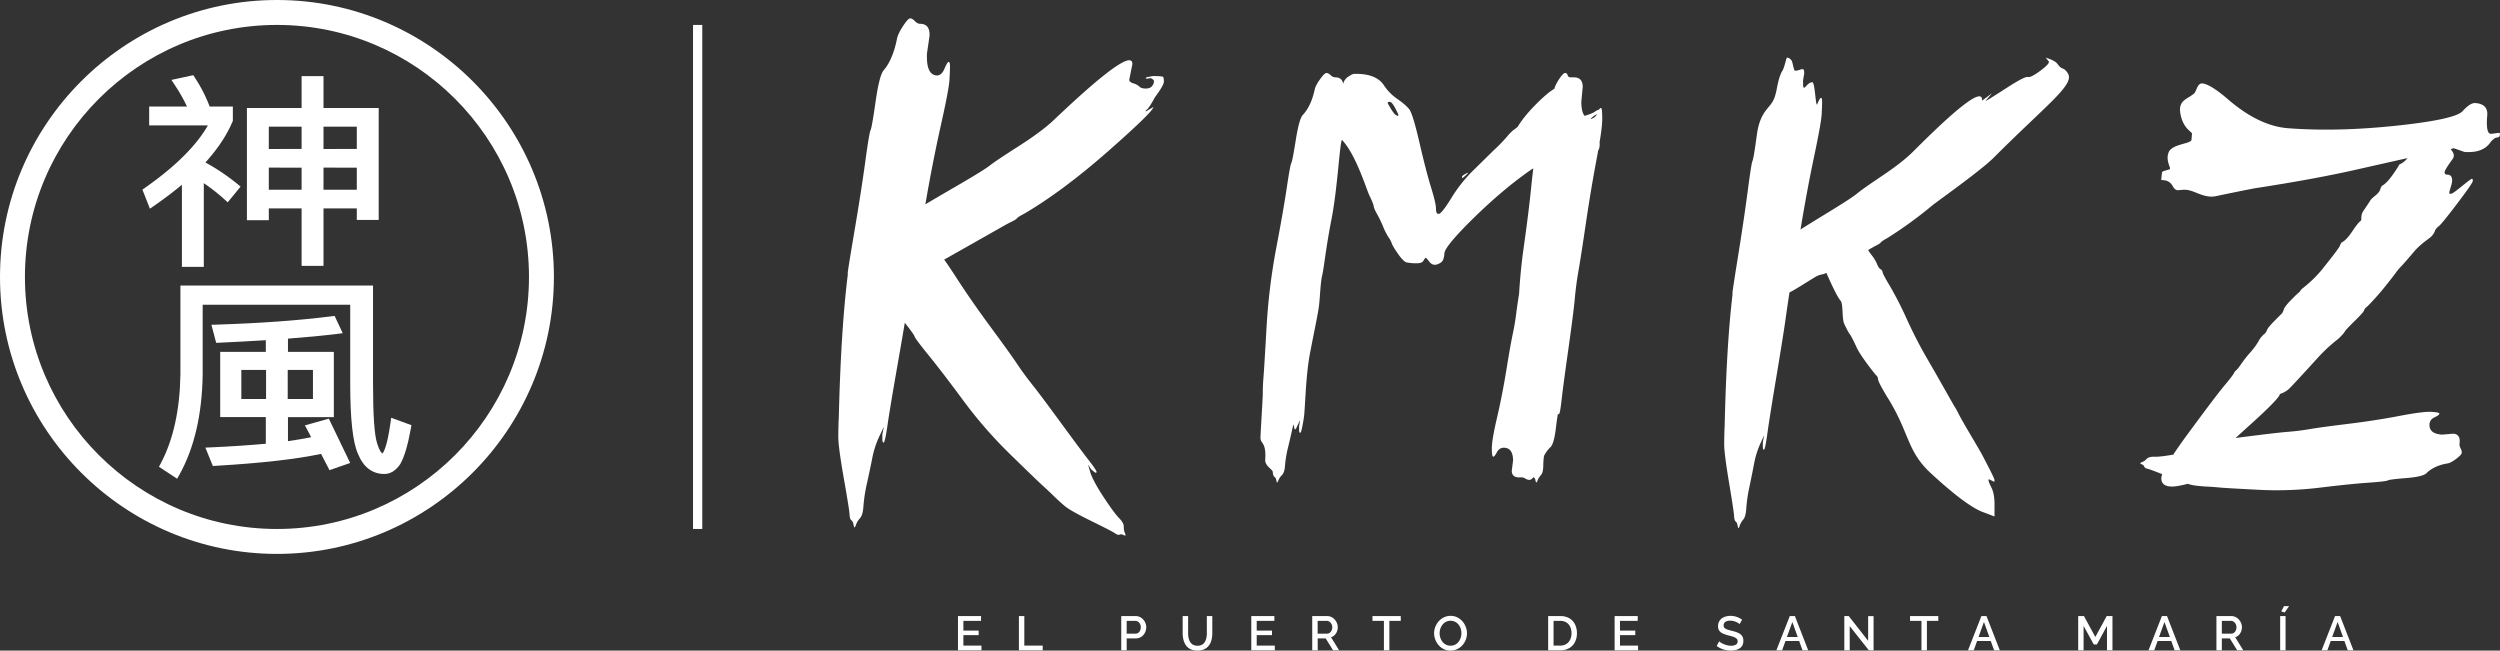 <svg xmlns="http://www.w3.org/2000/svg" viewBox="0 0 2708.06 704.73"><rect x="0" y="0" width="2708.06" height="704.73" fill="#333333" stroke="none"/><title>kamikaze_logo_intro_puertodesantamaria</title><g id="Capa_2" data-name="Capa 2"><g id="ART"><path d="M1251.05,105.33q9.66-13,9.66-16.79a14.11,14.11,0,0,0-.57-5q-.57-1.17-11.36-1.17l-5.68,1.17v-.59l-2.27,1.77,1.71.59a15.51,15.51,0,0,1,3.69-.59q1.41,0,3.69,2.36v1.76c0,1.18-.67,2.66-2,4.42s-3.61,2.65-6.82,2.65-5.48-.68-6.81-2.06a15.89,15.89,0,0,0-6.53-3.53q-4.55-1.47-4.54-3.83l3.4-17.09c0-2.74-1.13-4.12-3.4-4.12q-13.63,0-81.77,64.8-13.08,12.36-38,28.27t-31.23,20.91q-6.27,5-35.21,21.8t-34.64,20.33q7.93-46,16.75-85.42t9.37-49.48c.37-6.68.57-11.58.57-14.73s-.48-4.71-1.42-4.71-2.47,2.45-4.55,7.36-4.82,7.36-8.23,7.36q-10.8-.57-10.79-20V58.2l2.84-19.44V37.58q0-11.77-10.22-11.77-2.85,0-5.68-2.95c-1.9-2-3.6-2.95-5.11-2.95s-4.07,2.76-7.67,8.25-5.77,10-6.53,13.54q-4.54,23-14.76,34.77-4.54,5.88-8.52,33.87T943,141q-1.43,2.64-5.68,33.86t-11.64,74.82q-7.39,43.59-7.39,46V298q-7.38,59.52-9.65,153.16-.57,11.2-.57,22.09T914,518q6,33.87,6.25,39.17c.19,3.54.85,5.69,2,6.48s1.89,2.26,2.27,4.42.76,3.24,1.14,3.24.94-1.09,1.7-3.24a20.7,20.7,0,0,1,4.26-6.77q3.12-3.54,3.69-13.26a169.32,169.32,0,0,1,4-25.33q3.41-15.61,5.68-27.09a101.61,101.61,0,0,1,7.37-22.68l5.12-10.61-1.71,8.25v5.3c0,2.36.47,3.53,1.42,3.53s2.37-6.47,4.26-19.43,5.68-35.64,11.36-68q4.47-25.52,7.29-42.39,10.06,12.75,10.57,14.83.58,2.4,15.26,20.45T1043.56,434a482,482,0,0,0,51.82,59.2q28.84,28.11,34.73,33.43t11.59,10.9q5.7,5.58,11.76,10.67t28.66,16.18q22.61,11.07,25.73,13.33c2.09,1.5,3.7,2,4.86,1.43a4.33,4.33,0,0,1,3.89.25c1.43.7,2.28.9,2.52.6s0-1.27-.73-2.89a16.23,16.23,0,0,1-1.08-6.61c0-2.77-1.68-5.84-5-9.18s-8.83-10.72-16.38-22.14-12.44-20.35-14.66-26.77l-2.68-9.09,3.52,5.24,3,2.49c1.52,1.28,2.42,1.41,2.69.37s-2.49-5.26-8.29-12.68-15.91-21-30.36-40.75-24.73-33.47-30.85-41.17-11.69-15.28-16.69-22.78-14.41-20.61-28.22-39.33S1047.05,318,1036,300.87q-7.56-11.73-13.25-19.67l63-35.68q6.24-3.53,10.51-5.59c2.84-1.37,4.63-2.55,5.39-3.54s3.41-2.64,8-5q42-24.75,90.86-67.74t48.84-47.72l-7.95,4.72-.57-1.18Q1243.09,120.06,1251.05,105.33Z" style="fill:#fff"></path><path d="M2037.46,262.48q1-1.35,7-4.63a453.68,453.68,0,0,0,49.44-36c15.52-11.58,51.85-37.54,65.23-50.56,59.07-59.14,88.42-79.61,80.83-91.8-1.84-2.94-3.66-4.69-5.49-5.23s-3.67-2.13-5.57-4.78-6.19-5-12.89-7l3.26,4.06q1.38,2.22-9,10c-6.92,5.15-11.42,7.44-13.54,6.84S2187,86.58,2174,95s-20.9,13.27-23.49,14.66l7.23-8.63-10.89,8.11.18-1q0-3.81-3-3.81-12,0-71.69,59.87-11.45,11.44-33.35,26.13t-27.38,19.33q-5.49,4.63-30.87,20.14t-30.37,18.79q7-42.48,14.69-78.94t8.21-45.72q.49-9.26.5-13.62c0-2.89-.42-4.35-1.24-4.35s-2.17,2.27-4,6.8-2.36-23.62-5.35-23.62c-6.31-.35-10.05,12.92-10.05.94V86.84l1.21-7V78.76c0-7.25-3.87-2.16-9.84-2.16-1.67,0-2.44-9.62-4.1-11.45s-3.15-2.72-4.47-2.72-2.3,9.6-5.45,14.68-4.94,14.7-5.6,18c-2.66,14.16-5.24,16.15-11.21,23.41-2.66,3.62-8.28,10.28-10.6,27.51s-3.91,26.67-4.73,28.31-2.49,12.07-5,31.29-5.89,42.29-10.2,69.14-6.48,41-6.48,42.46v2.18q-6.47,55-8.46,141.53-.5,10.35-.5,20.42t5.23,41.37q5.22,31.29,5.47,36.2t1.75,6q1.49,1.1,2,4.09c.33,2,.66,3,1,3s.82-1,1.49-3a19.34,19.34,0,0,1,3.73-6.26c1.82-2.18,2.91-6.27,3.24-12.25a164.54,164.54,0,0,1,3.48-23.41q3-14.43,5-25a98,98,0,0,1,6.47-21l4.48-9.8-1.49,7.62v4.91c0,2.17.41,3.26,1.24,3.26s2.08-6,3.74-18,5-32.93,10-62.87,8.21-50.27,9.7-61,2.91-20.23,4.23-28.58c3.65-1.1,27.36-16.72,30.18-17.81a23,23,0,0,1,5.23-1.63,15.16,15.16,0,0,0,4.48-1.63q11,25,15.43,30.21c3,3.46,1.21,19.13,4,25.11s4.81,9.71,6,11.16,3.73,6.45,7.71,15,19.67,28.55,20.84,29.45a5.94,5.94,0,0,1,2,4.36q.24,3,9.7,18.78c24.56,38.84,21.13,58.68,47.52,83s45.55,38.47,57.5,42.47l11.45,4.35V546.36q0-11.43-3.24-18c-2.16-4.36-3.23-7-3.23-7.89s.16-1.36.5-1.36l5.47,2.72c.33,0,.5-.54.5-1.64s-1.83-5.17-5.48-12.24-6.14-11.89-7.46-14.43-5.48-9.71-12.45-21.5-11.37-19.5-13.19-23.13-3.16-6.08-4-7.35-4.31-7.35-10.45-18.24-12.95-22.77-20.41-35.65-14.61-26.77-21.41-41.65a382.35,382.35,0,0,0-18.17-35.65q-8-13.33-8.21-15.52a4.14,4.14,0,0,0-2.24-3.26c-1.34-.73-2.58-2.54-3.74-5.45a40.75,40.75,0,0,0-5.47-9.25,53.82,53.82,0,0,1-4.24-6q5.48-3.27,9.21-5.17C2035.22,264.48,2036.79,263.39,2037.46,262.48Z" style="fill:#fff"></path><path d="M1584.17,192.8c.33,0,1.43-.87,3.27-2.61a18.88,18.88,0,0,0,2.77-2.84.22.22,0,0,0-.25-.24,23.86,23.86,0,0,0-3.27,1.66c-2,1.11-3,2.06-3,2.84S1583.83,192.8,1584.17,192.8Z" style="fill:#fff"></path><path d="M1735.58,128.82c0-7.89-.43-11.85-1.26-11.85s-1.59.64-2.26,1.9q-1.51,0-4.53,2.13c-2,1.42-5.7,2.93-11.07,4.5q-3.53-4.26-3.52-15.63l1.51-15.64q0-10.42-9.56-10.43h-3.52a3.12,3.12,0,0,1-3.27-2.37c-.5-1.57-1.43-2.36-2.76-2.36s-3.44,2.12-6.29,6.39-4.61,7.82-5.28,10.66q-8.05,4.75-20.63,17.54T1644,137.35a42.79,42.79,0,0,1-4,3.08,44,44,0,0,0-7.55,7.59,179.83,179.83,0,0,1-14.08,14.45l-23.14,22.74a155.63,155.63,0,0,0-23.14,29.38q-10.56,17.07-13.58,17.07h-.5c-1.69,0-2.52-1.9-2.52-5.69s-1.76-11.38-5.28-22.75-7.72-27.56-12.57-48.57-8.56-33.09-11.07-36.25-6.79-6.88-12.83-11.14a53.76,53.76,0,0,1-14.08-14Q1491.61,80,1469,80h-2q-2,0-6.54,3.08a12.5,12.5,0,0,0-5.53,7.82c-.68-4.74-3.52-7.11-8.55-7.11a7.36,7.36,0,0,1-5-2.37q-2.52-2.36-4.53-2.36T1430,85.7q-4.79,6.64-5.79,10.89-4,18.5-13.07,28-4,4.74-7.55,27.25t-4.78,24.64q-1.26,2.13-5,27.24T1382.21,270a662.19,662.19,0,0,0-10.31,85.54q-2.52,44.31-3.26,53.07t-.76,17.54c0,5.85-2.49,42.6-2.49,48.44s6.5,4.68,5.12,23.13c-.53,7.1,8,10.65,8.18,13.49s.76,4.58,1.76,5.21a5.09,5.09,0,0,1,2,3.56c.33,1.73.67,2.61,1,2.61s.84-.88,1.51-2.61a16.57,16.57,0,0,1,3.77-5.45q2.76-2.85,3.28-10.66a123.67,123.67,0,0,1,3.52-20.38q3-12.57,5-21.8c1.33-6.16.7,7.89,3.71,1.89l4-8.53-1,6.64V466c0,1.9.42,2.84,1.26,2.84s2.09-5.21,3.77-15.63,1.81-44.92,6.84-71,7.52-37.3,9.21-47.89,1.69-26.44,3.88-35.91,3.8-28.74,10.17-61.29,8.46-77.78,11.15-85.69c15,15.3,26.88,54.23,29.73,60.08s4.44,9.79,4.77,11.84,1.52,4.82,3.53,8.3a126.46,126.46,0,0,1,6.54,13.5,67,67,0,0,0,6,11.85,25.92,25.92,0,0,1,3.52,6.63q1,3.09,6.78,11.38t9.31,9.24a53.63,53.63,0,0,0,10.82.95q6.28,0,7.54-3.09a9.25,9.25,0,0,1,2.43-3c.78.77,1.59,1.61,2.48,2.67l1.19,1.5q4.76,6.58,12.83.95c2.12-1.48,3.32-4.77,3.64-9.85s10.89-17.86,31.75-38.3,41.18-37.6,61-51.46c1.14-.8,2.36-1.53,3.58-2.26-.64,4.5-1.44,11.56-2.43,21.35q-2.5,25.13-8.29,66.35c-2.21,15.74-3.74,31.85-4.74,48.27-1.41,8.87-2.41,15.72-3,20.46q-1.47,12-3.8,22.75t-6.91,38.89q-4.59,28.11-10.27,52.41T1616,486c0,5.88.52,8.79,1.53,8.71s2.29-1.65,3.87-4.72,3.87-4.72,6.88-5q9.55-.4,10.58,11.19l.18,2.11-1.48,11.78q.2,7.76,9.7,7a8.72,8.72,0,0,1,5.17,1.37,8.28,8.28,0,0,0,4.67,1.4c1-.08,2.39-1.1,4.21-3a4.86,4.86,0,0,1,1.87,3.18c.34,1.73.67,2.61,1,2.61s.84-.88,1.51-2.61a18.33,18.33,0,0,1,3.52-5.45q2.52-2.85,2.51-10.66a79.2,79.2,0,0,1,.78-10,33.2,33.2,0,0,1,7.18-9.71q3.7-3.82,5.74-20.78,1.29-10.8,2.22-15.38a1,1,0,0,0,.93.7q1.26,0,3-15.64t7.3-54.73q5.52-39.1,7-55t4-30.1q2.5-14.2,8-51.42t11.57-69.18c.66-3.5,1.25-6.74,1.8-9.88a6.83,6.83,0,0,0,1.19-2.7,19.66,19.66,0,0,0,.27-6C1734.63,142.65,1735.58,134.16,1735.58,128.82Zm-221.32-3.32a6.71,6.71,0,0,1-2.27-.94c-1.18-.63-2.94-2.85-5.28-6.64s-3.52-6-3.52-6.64.75-.94,2.26-.94,3.44,2.21,5.79,6.63,3.52,7,3.52,7.59S1514.58,125.5,1514.26,125.5ZM1730,123.61a10.3,10.3,0,0,1-6.54,5.21h-.5A22.37,22.37,0,0,1,1730,123.61Z" style="fill:#fff"></path><path d="M2707.1,144.05l-1-.08-7.26,1-1-.07c-3.07-.24-4.38-5.53-3.91-15.91l.24-3.1q1.52-13.14-12.77-14.25-5.62-.43-13.77,8.69t-72.36,15.88q-64.21,6.75-116.8,2.69-32.18-2.47-66.33-32.42Q2393.76,91,2385.6,90.39c-5.45-.42-6.26,8.42-8.84,10.81-7.33,6.2-14.6,6.63-15.39,17,.37,9,3.62,17.08,8.88,22.13l4.18,4-.54,7c-.35,4.65-20.68,4.35-24.63,13.41s2.92,17.66,1,18.55-8,1.95-8.25,3.23-.82,7.18-.9,8.2,7.79-1.16,12.17,6.46,6,3.77,15.06,4.47,19.48,9.5,32,6.83,26.44-5.5,41.74-8.48q64.44-9.85,110.71-20.34,44.85-10.15,55-12.34a21.63,21.63,0,0,1-8.69,6.84c-.69,1.12-1.37,2.25-2,3.37q-10.71,16.86-16.83,19.67a12.24,12.24,0,0,0-2,4.21c-.69,2.06-2.55,4.31-5.61,6.74s-4.93,4.4-5.61,5.9l-7.14,10.67c-3.4,5.25-1.05,9.38-2.92,10.69s-4.93,5.15-9.18,11.51-8.08,10.31-11.47,11.8a17.82,17.82,0,0,0-1.79,3.66q-1.28,3.09-18.61,24.72c-11.56,14.42-22.75,21.53-23.6,23a9.2,9.2,0,0,1-2.54,3.09c-.86.56-3.57,3.18-8.16,7.86s-7.23,8.15-7.91,10.39a10.13,10.13,0,0,1-2.29,4.5q-1.27,1.13-8.16,8.15t-7.65,9.55a10,10,0,0,1-3.57,4.77,24.62,24.62,0,0,0-5.61,7.3,73.9,73.9,0,0,1-8.92,12.08,140.7,140.7,0,0,0-9.94,12.64c-2.55,3.75-4.26,5.91-5.1,6.47a10.29,10.29,0,0,0-2.81,3.65q-1.53,2.82-10.45,13.48t-38.5,50.85c-6.68,9.07-12.2,16.91-16.61,23.6-9.76,1.67-16.51,2.43-20.17,2.27q-6.08-.25-8.64,2.34a13.53,13.53,0,0,1-4.69,3.37c-1.42.53-2.17,1-2.21,1.31s.58.79,1.87,1.3a3.93,3.93,0,0,1,2.46,2.45c.35,1.11,1.6,1.89,3.77,2.35,1.7.36,6.94,2.28,15.67,5.75a13.59,13.59,0,0,0-1,4.42q0,9,11.73,9c3.65,0,9.31-1,16.92-2.95a46,46,0,0,0,7.16,1.75c4.49.58,9,1,13.55,1.23s9.06.56,13.58,1,18.23,1.22,41.17,2.42a386,386,0,0,0,67.14-2.19q32.74-4,52.55-5.4t21.63-2.51q1.8-1.1,19.58-2.51t22-5.13q8.5-8.45,23.26-10.79c2.27-.42,5.32-2.05,9.15-4.93s5.84-5,6-6.39a8.66,8.66,0,0,0-1.21-4.94,9.12,9.12,0,0,1-1.15-5.46q1.29-9.92-6.79-10.44L2645,470.81l-2.18-.29q-12-1.56-11.1-11.53.6-4.69,5.53-7c3.29-1.52,5-2.81,5.13-3.85s-2.87-1.7-9-2-17.76,1.24-34.85,4.51-35.49,6.12-55.18,8.52-33.34,4.27-40.92,5.58-15.55,2.33-23.91,3-22.89,2.34-43.61,5l-13.26,1.66c4.19-3.83,9.11-8.29,14.82-13.43q32.13-28.92,33.15-34c.67-.74,5.75-1.43,11-6.87s14.87-15.82,28.81-31.18,21.39-19.82,24.63-23,5.17-5.42,5.86-6.74,4.16-5.06,10.46-11.23,9.68-9.93,10.2-11.24a11.53,11.53,0,0,1,2.29-3.65c1.35-.37,13.77-14,20.07-21.87s10.36-13.11,12.24-15.73a56.13,56.13,0,0,1,5.86-7q3.06-3.09,14-16c7.3-8.62,16.67-14.16,18.71-16.41a16.59,16.59,0,0,0,3.82-5.9c.52-1.69,1.87-3.37,4.09-5.06s8.92-9.91,20.14-24.71,16.82-22.94,16.82-24.45-.34-2.25-1-2.25-4.25,2.63-10.7,7.87-10.2,8-11.23,8.15a13.74,13.74,0,0,1-2,.28c-.35,0-.51-.37-.51-1.13a9.7,9.7,0,0,1,.51-2.8l2-6.75a18,18,0,0,0,.51-3.93c0-4.11-1.7-6.18-5.1-6.18-2,0-3.05-.84-3.05-2.53s2.8-6.36,8.41-14c3.21-4.4.83-7.79-1.8-11.08l.25-.08a12.64,12.64,0,0,1,3.16-.93l11.5,4q20.42,1.57,28.59-11.06c2.62-2.91,4.79-4.42,6.52-4.56s2.7-.69,2.95-1.72a15.9,15.9,0,0,0,.44-2.31C2708.1,144.39,2707.78,144.1,2707.1,144.05Z" style="fill:#fff"></path><path d="M1063.14,699.3v5.17h-25.45V667.36h25v5.18h-19.13v10.55h16.57V688h-16.57V699.3Z" style="fill:#fff"></path><path d="M1103.7,704.47V667.36h5.86V699.3h19.91v5.17Z" style="fill:#fff"></path><path d="M1214.56,704.47V667.36h15.58a10.1,10.1,0,0,1,4.6,1,12.39,12.39,0,0,1,3.66,2.77,12.62,12.62,0,0,1,2.4,3.86,12,12,0,0,1,.84,4.39,13,13,0,0,1-1.39,5.88,11.55,11.55,0,0,1-3.92,4.53,10.2,10.2,0,0,1-5.88,1.72h-10v12.91Zm5.86-18.08h9.67a4.81,4.81,0,0,0,2.92-.92,6.08,6.08,0,0,0,2-2.48,8.45,8.45,0,0,0,.71-3.56,7.5,7.5,0,0,0-.84-3.6,6.33,6.33,0,0,0-2.16-2.43,5.21,5.21,0,0,0-2.91-.86h-9.35Z" style="fill:#fff"></path><path d="M1297.09,704.73a16.79,16.79,0,0,1-7.5-1.51,13.05,13.05,0,0,1-4.91-4.13,18,18,0,0,1-2.72-6,28,28,0,0,1-.86-7V667.36H1287v18.82a22.94,22.94,0,0,0,.53,4.94,13.59,13.59,0,0,0,1.67,4.26,8.48,8.48,0,0,0,3.11,3,9.8,9.8,0,0,0,4.83,1.09,9.69,9.69,0,0,0,4.89-1.12,8.32,8.32,0,0,0,3.09-3,14.8,14.8,0,0,0,1.64-4.26,22.27,22.27,0,0,0,.52-4.86V667.36h5.91v18.82a27.27,27.27,0,0,1-.91,7.18,17.06,17.06,0,0,1-2.83,5.91,13.34,13.34,0,0,1-4.94,4A16.9,16.9,0,0,1,1297.09,704.73Z" style="fill:#fff"></path><path d="M1380.88,699.3v5.17h-25.45V667.36h25v5.18h-19.13v10.55h16.57V688h-16.57V699.3Z" style="fill:#fff"></path><path d="M1421.44,704.47V667.36h16.15a10.1,10.1,0,0,1,4.6,1,12,12,0,0,1,3.63,2.77,13.25,13.25,0,0,1,2.41,3.86,11.79,11.79,0,0,1,.86,4.39,12.76,12.76,0,0,1-.89,4.71,11.11,11.11,0,0,1-2.53,3.87,9.87,9.87,0,0,1-3.85,2.35l8.73,14.11H1444l-8-12.91h-8.63v12.91Zm5.85-18.08h10.25a4.68,4.68,0,0,0,2.87-.94,6.51,6.51,0,0,0,2-2.54,8.19,8.19,0,0,0,.73-3.48,7.15,7.15,0,0,0-.84-3.47,7.05,7.05,0,0,0-2.16-2.48,4.93,4.93,0,0,0-2.91-.94h-9.93Z" style="fill:#fff"></path><path d="M1517.35,672.54H1505v31.93h-5.91V672.54h-12.39v-5.18h30.63Z" style="fill:#fff"></path><path d="M1571.24,704.73a16.39,16.39,0,0,1-7.26-1.57,17.23,17.23,0,0,1-5.6-4.26,19.64,19.64,0,0,1-3.63-6.06,19.41,19.41,0,0,1-1.28-6.92,18.72,18.72,0,0,1,1.36-7.09,19.91,19.91,0,0,1,3.76-6,17.93,17.93,0,0,1,5.67-4.18,16.36,16.36,0,0,1,7.08-1.54,16,16,0,0,1,7.24,1.62,17.56,17.56,0,0,1,5.6,4.34,20.44,20.44,0,0,1,3.6,6.06,18.86,18.86,0,0,1,1.28,6.85,19.07,19.07,0,0,1-1.33,7.08,19.36,19.36,0,0,1-3.74,6,17.57,17.57,0,0,1-5.67,4.16A16.63,16.63,0,0,1,1571.24,704.73Zm-11.81-18.81a15.85,15.85,0,0,0,.83,5.07,14.17,14.17,0,0,0,2.38,4.36,11.38,11.38,0,0,0,3.74,3,10.83,10.83,0,0,0,4.91,1.09,10.62,10.62,0,0,0,5-1.15,11,11,0,0,0,3.69-3.11,14.53,14.53,0,0,0,2.27-4.39,15.9,15.9,0,0,0,0-9.93,13.49,13.49,0,0,0-2.38-4.34,11.5,11.5,0,0,0-3.73-3,11.37,11.37,0,0,0-9.86.05,11.53,11.53,0,0,0-3.71,3.08,14.5,14.5,0,0,0-2.32,4.34A15.33,15.33,0,0,0,1559.43,685.92Z" style="fill:#fff"></path><path d="M1677,704.47V667.36h13.17a18.87,18.87,0,0,1,10,2.48,15.7,15.7,0,0,1,6,6.69,21.26,21.26,0,0,1,2,9.33,20.67,20.67,0,0,1-2.22,9.83,15.8,15.8,0,0,1-6.3,6.48,19.1,19.1,0,0,1-9.57,2.3Zm25.3-18.61a15.82,15.82,0,0,0-1.44-6.92,11.08,11.08,0,0,0-4.13-4.71,12.05,12.05,0,0,0-6.56-1.69h-7.32V699.3h7.32a11.75,11.75,0,0,0,6.61-1.78,11.41,11.41,0,0,0,4.11-4.81A16,16,0,0,0,1702.33,685.86Z" style="fill:#fff"></path><path d="M1774.4,699.3v5.17H1749V667.36h25v5.18H1754.8v10.55h16.57V688H1754.8V699.3Z" style="fill:#fff"></path><path d="M1884.32,676.09a8.06,8.06,0,0,0-1.51-1.23,16,16,0,0,0-2.35-1.23,19.33,19.33,0,0,0-2.93-.94,14.49,14.49,0,0,0-3.24-.36,9,9,0,0,0-5.44,1.35,4.45,4.45,0,0,0-1.77,3.75,3.84,3.84,0,0,0,1,2.79,7.42,7.42,0,0,0,3,1.69q2,.68,5.12,1.46a38.14,38.14,0,0,1,6.54,2.11,10.13,10.13,0,0,1,4.23,3.26,8.93,8.93,0,0,1,1.46,5.36,10.45,10.45,0,0,1-1,4.85,8.82,8.82,0,0,1-2.93,3.31,13.21,13.21,0,0,1-4.34,1.87,22.17,22.17,0,0,1-5.28.6,27.06,27.06,0,0,1-5.51-.57,25.6,25.6,0,0,1-5.23-1.7,22.83,22.83,0,0,1-4.57-2.75l2.67-5a11.33,11.33,0,0,0,2,1.49,21.51,21.51,0,0,0,3,1.54,23.51,23.51,0,0,0,3.72,1.23,17,17,0,0,0,4.1.49,9.73,9.73,0,0,0,5.36-1.22,4,4,0,0,0,1.85-3.51,3.88,3.88,0,0,0-1.2-3,9.61,9.61,0,0,0-3.5-1.9q-2.31-.8-5.49-1.57a36.82,36.82,0,0,1-6.12-2.16,8.9,8.9,0,0,1-3.68-3,8.38,8.38,0,0,1-1.23-4.72,10.46,10.46,0,0,1,1.78-6.18,10.85,10.85,0,0,1,4.83-3.8,17.72,17.72,0,0,1,6.88-1.28,19.75,19.75,0,0,1,4.75.55,21,21,0,0,1,4.21,1.49,21.32,21.32,0,0,1,3.58,2.14Z" style="fill:#fff"></path><path d="M1938.74,667.36h5.54l14.42,37.11h-6.17l-3.62-10.09h-14.84l-3.65,10.09h-6.22Zm8.61,22.68-5.84-16.25L1935.63,690Z" style="fill:#fff"></path><path d="M2003.65,678.23v26.24h-5.85V667.36h4.81l21,26.81V667.41h5.9v37.06h-5.12Z" style="fill:#fff"></path><path d="M2099.61,672.54h-12.33v31.93h-5.91V672.54H2069v-5.18h30.62Z" style="fill:#fff"></path><path d="M2146.29,667.36h5.54l14.43,37.11h-6.17l-3.63-10.09h-14.84L2138,704.47h-6.22ZM2154.9,690l-5.84-16.25L2143.19,690Z" style="fill:#fff"></path><path d="M2282.34,704.47V678l-10.92,20.07H2268L2257,678v26.45h-5.85V667.36h6.27L2269.7,690,2282,667.36h6.27v37.11Z" style="fill:#fff"></path><path d="M2341.82,667.36h5.55l14.42,37.11h-6.17L2352,694.38h-14.84l-3.65,10.09h-6.22Zm8.62,22.68-5.84-16.25L2338.72,690Z" style="fill:#fff"></path><path d="M2400.89,704.47V667.36H2417a10.13,10.13,0,0,1,4.6,1,12,12,0,0,1,3.63,2.77,13,13,0,0,1,2.4,3.86,11.61,11.61,0,0,1,.87,4.39,12.76,12.76,0,0,1-.89,4.71,11,11,0,0,1-2.54,3.87,9.76,9.76,0,0,1-3.84,2.35l8.73,14.11h-6.59l-8-12.91h-8.63v12.91Zm5.85-18.08H2417a4.7,4.7,0,0,0,2.87-.94,6.51,6.51,0,0,0,2-2.54,8.34,8.34,0,0,0,.73-3.48,7.15,7.15,0,0,0-.84-3.47,7.08,7.08,0,0,0-2.17-2.48,4.9,4.9,0,0,0-2.9-.94h-9.93Z" style="fill:#fff"></path><path d="M2469.93,704.47V667.36h5.86v37.11Zm4.92-41-3.77-1.15,3-5.75h5.49Z" style="fill:#fff"></path><path d="M2529.36,667.36h5.54l14.43,37.11h-6.17l-3.63-10.09h-14.84l-3.64,10.09h-6.22ZM2538,690l-5.84-16.25L2526.26,690Z" style="fill:#fff"></path><path d="M222.54,176c13.53-15.09,23.15-29.6,29.32-44.23l.37-.86V115.41H227.09l-.83-2.19a157.2,157.2,0,0,0-15.18-29.09l-1.73-2.69-23.66,5.13,3.73,5.64a187.75,187.75,0,0,1,13.17,23.2h-41v20.45h63.6c-12.48,21.9-35.28,44.54-67.91,67.43l-3,2.09,8.1,20.69,4.81-3.34c10.94-7.61,20.95-15.18,29.87-22.6v88.92h23.71V198.43a201.16,201.16,0,0,1,22.33,17.48l3.6,3.23,13.89-17-3.54-2.93A226.74,226.74,0,0,0,222.54,176Z" style="fill:#fff"></path><path d="M350.43,117V82.48H326.71V117H267.46v121.5h23.72V225.75h35.53V288h23.72V225.75H386.5v12.49h23.72V117Zm-59.25,44.38V137.19h35.53v24.15Zm35.53,20.23v23.94H291.18V181.57Zm59.79,0v23.94H350.43V181.57Zm-36.07-20.23V137.19H386.5v24.15Z" style="fill:#fff"></path><path d="M423.76,452.51l-.8,5.68c-3.71,26.3-7.55,31.87-8.7,33-.87-.43-3.17-2.37-5.81-11.12-2.94-9.28-4.37-30.5-4.37-64.85V309.29H195.43v96.12c-.55,38.42-7.69,70.88-21.24,96.47l-2,3.72,19.7,13,2.42-4.34c16.16-28.92,24.64-65.48,25.23-108.74V330.06H379.36V415.2c0,38.76,2.76,63.78,8.37,76.35,5.91,14.51,15.54,21.87,28.63,21.87,6.55,0,12.27-3.49,17.19-10.69C438,495,441.81,482.12,445,464.4l.68-3.82Z" style="fill:#fff"></path><path d="M339,400.75v31.48H311.66V400.75Zm-50.79,0v31.48H261.42V400.75Zm42.09,60c2.34,4.85,4.69,8.37,6.69,12.85-7.38,1.52-15.77,2.95-25.06,4.26V451.82h49.69V381.16H311.93V366.81c20.57-1.56,37.94-3.23,53-5.09l6.32-.78-8.77-18.73-3.34.42c-35.75,4.49-77.59,7.53-124.34,9l-5.81.19,5.17,19.56,3.72-.17c17.73-.8,34.46-1.77,50.05-2.72v12.65H238.52v70.66h49.42v28.86c-18.48,1.67-38.28,3-58.93,3.91l-6.54.29,8.08,19.91,3.31-.2c49.08-2.88,87.38-7.23,113.93-12.92,2.22,4.11,4.62,8.73,7.25,14l1.82,3.64,22.46-7.79-23.12-48Z" style="fill:#fff"></path><path d="M300,600C134.58,600,0,465.42,0,300S134.58,0,300,0,600,134.58,600,300,465.42,600,300,600Zm0-573C149.47,27,27,149.47,27,300S149.47,573,300,573,573,450.53,573,300,450.53,27,300,27Z" style="fill:#fff"></path><rect x="750.71" y="27.01" width="10" height="545.98" style="fill:#fff"></rect></g></g></svg>